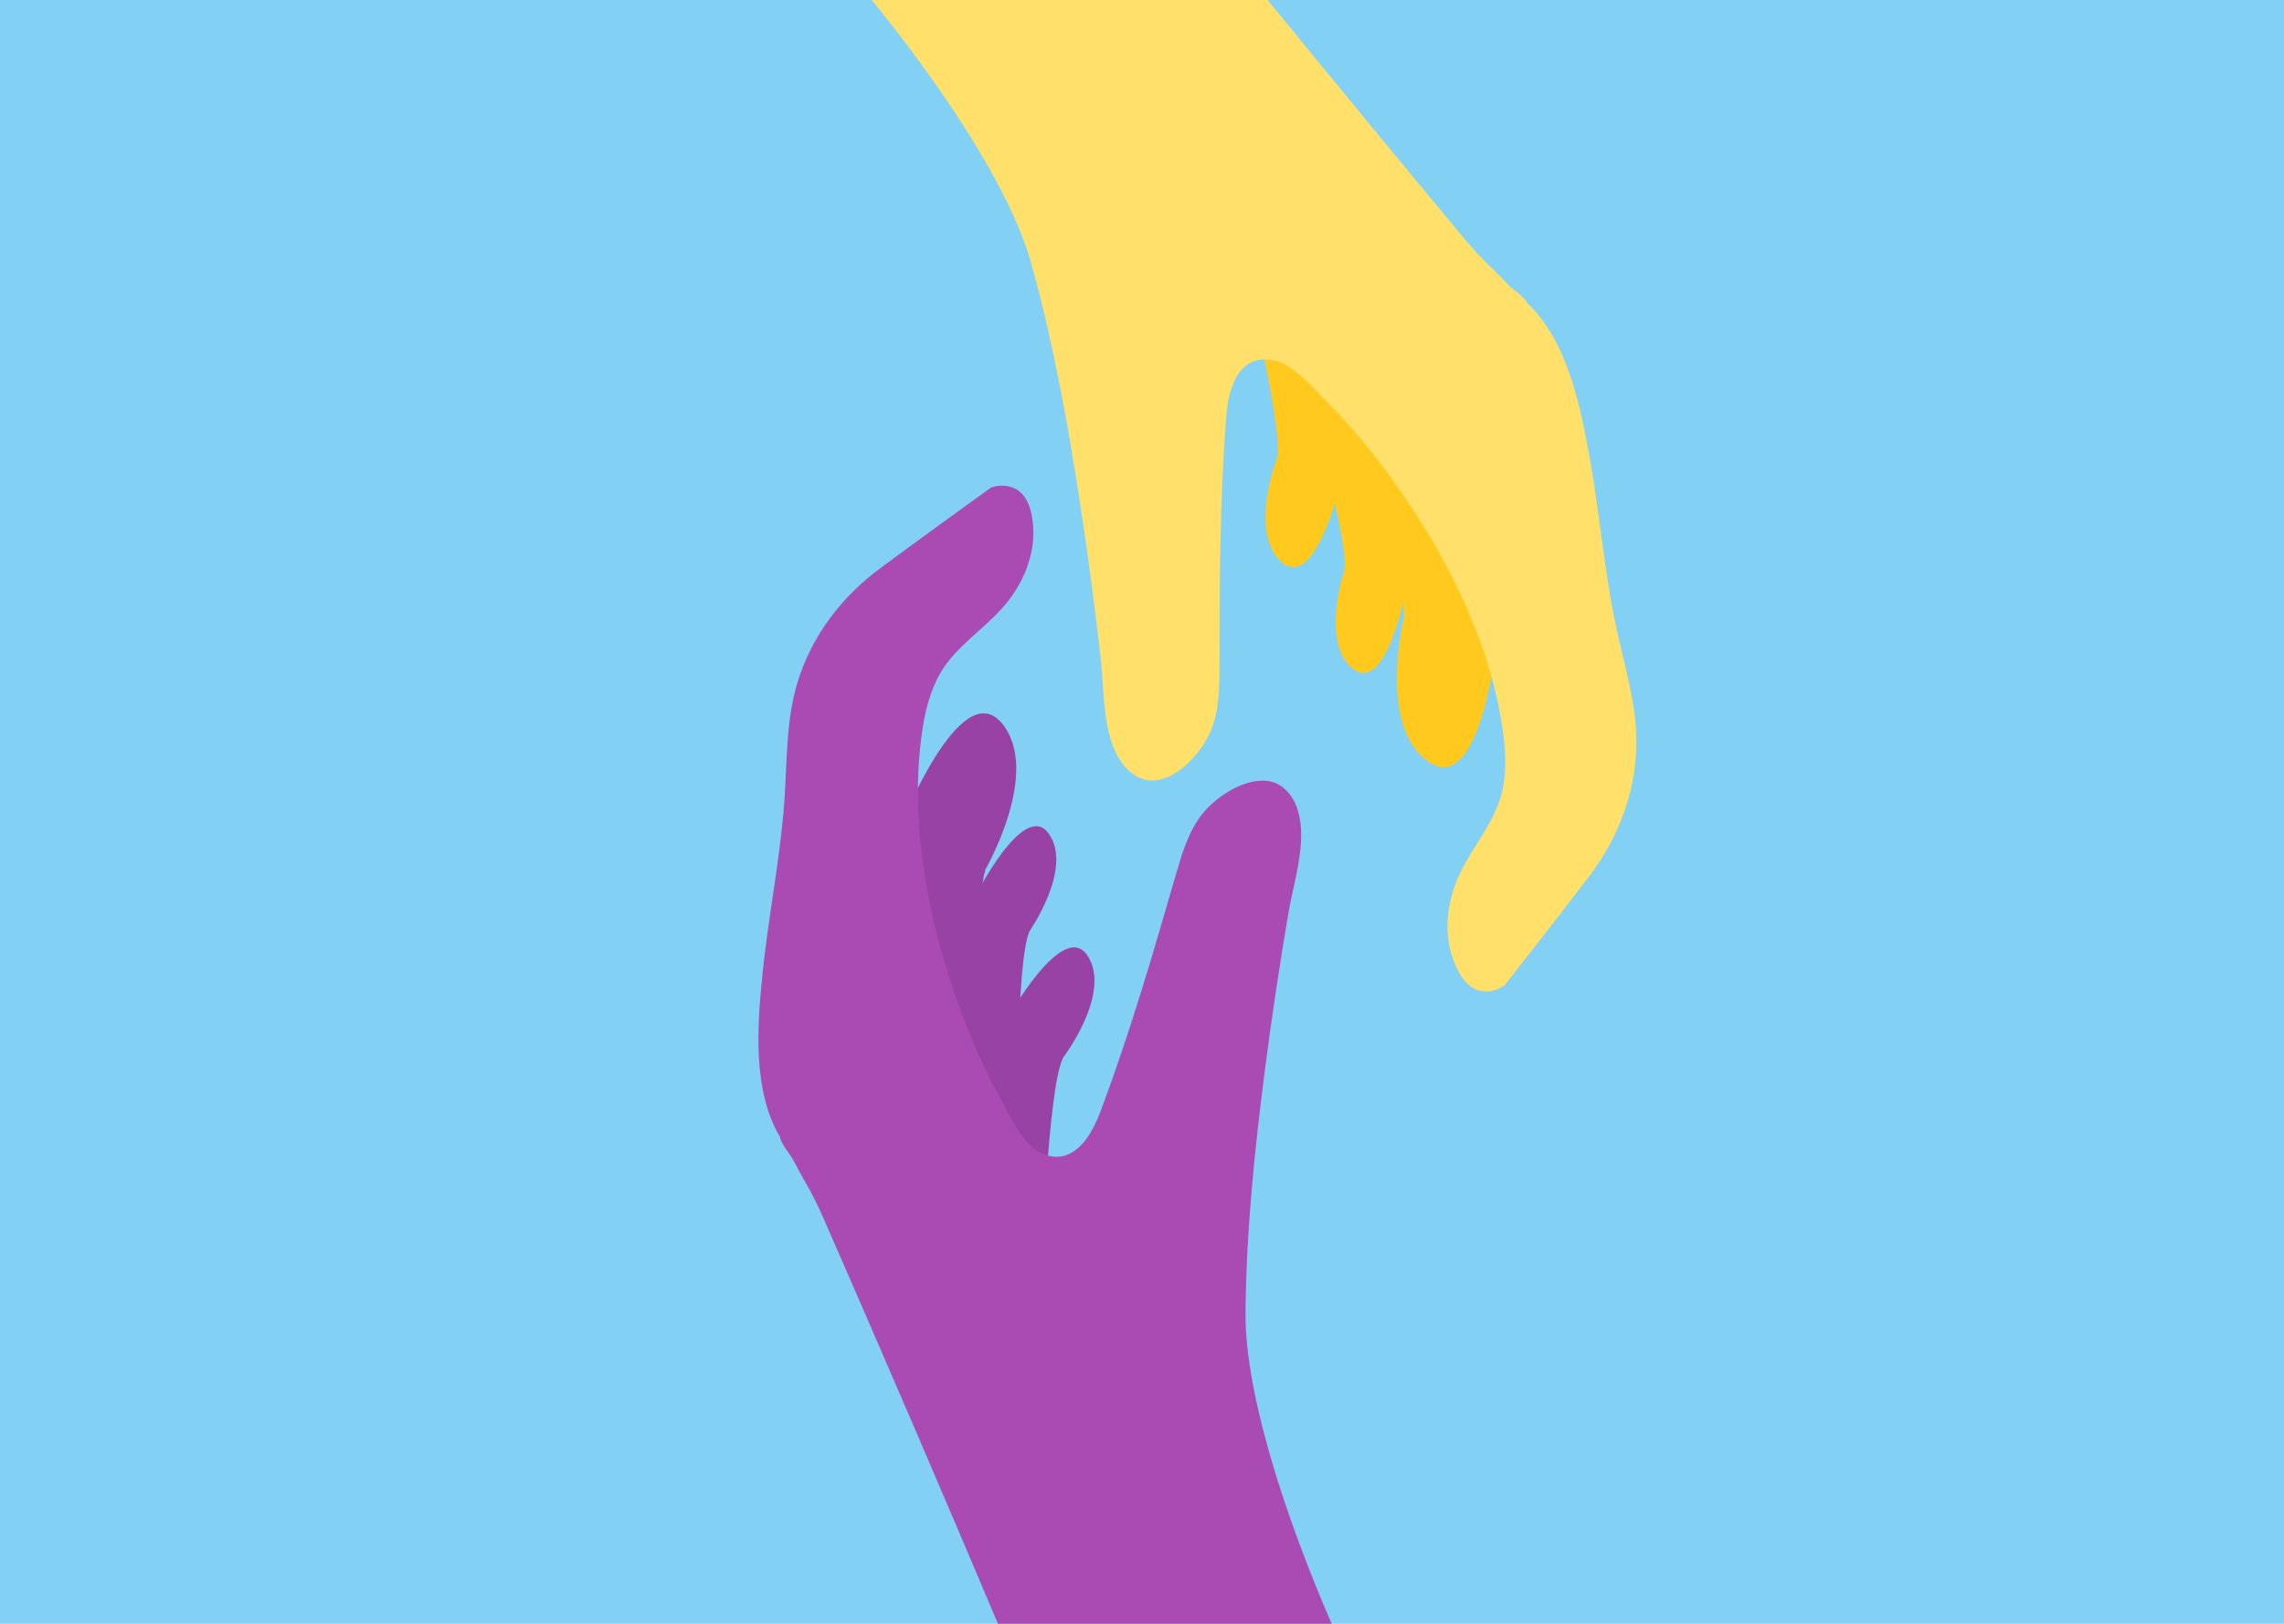 <svg width="2634" height="1873" viewBox="0 0 2634 1873" fill="none" xmlns="http://www.w3.org/2000/svg">
<g clip-path="url(#clip0)">
<path d="M2634 0H0V1873H2634V0Z" fill="#83D0F5"/>
<path d="M1619.29 710.82C1619.29 710.82 1587.3 838.88 1648.18 879.23C1709.05 919.58 1727.01 733.25 1727.01 733.25L1706.21 496.01L1510.37 370.54C1511.26 375.24 1621.48 654.08 1618.98 710.98" fill="#FFC91D"/>
<path d="M1550.79 656.45C1550.79 656.45 1521.72 740.77 1560.32 771.52C1598.92 802.27 1621.98 677.89 1621.98 677.89L1621.95 516.96L1497.5 420.96C1497.82 424.18 1555.6 618.37 1550.57 656.53" fill="#FFC91D"/>
<path d="M1473.16 526.98C1473.16 526.98 1438.9 614.53 1478.23 648.58C1517.56 682.63 1547.21 552.63 1547.21 552.63L1554.13 383.14L1427.21 276.66C1427.41 280.06 1479.88 487.08 1472.93 527.05" fill="#FFC91D"/>
<path d="M1279.02 846.19C1271.95 818.28 1272.38 786.11 1269.42 760.01C1262.65 700.36 1254.83 640.82 1245.73 581.48C1231.39 487.97 1214.54 394.36 1189.07 303.17C1128.13 84.99 689.81 -400.45 392 -498.1C392 -498.1 852.13 -711 852.14 -711C849.42 -707.3 1078.54 -446.98 1082.9 -441.61C1136.05 -376.06 1208.21 -313.72 1261.06 -247.93C1375.22 -105.82 1490.34 35.51 1606.42 176.05C1632.51 207.63 1658.64 239.18 1684.82 270.68C1696.12 284.27 1707.17 296.85 1719.96 308.76C1726.83 315.16 1733.15 322.23 1739.83 328.84C1745.4 334.35 1757.99 342.38 1761.09 349.38C1806.41 392.11 1821.52 463.86 1832.32 522.56C1844.78 590.32 1849.83 659.29 1864.52 726.66C1873.05 765.78 1884.87 804.52 1886.85 844.51C1889.85 905.07 1868.79 963.53 1832.3 1011.39C1792.09 1064.12 1735.02 1136.66 1735.02 1136.66C1735.02 1136.66 1701.97 1161.59 1680.47 1117.78C1665.53 1087.34 1666.54 1053.69 1677.57 1022.2C1689.52 988.1 1714.56 961.74 1727.52 928.47C1737.49 902.88 1737.23 874.41 1733.7 847.17C1718.66 731.06 1655.24 614.98 1583.75 524.09C1568.13 504.23 1551.49 485.15 1533.73 467.17C1518.29 451.54 1499.93 429.99 1480.34 419.62C1480.34 419.62 1421.32 388.36 1414.13 480.82C1406.71 576.35 1406.44 671.13 1406.38 766.95C1406.36 792.24 1406.22 818.24 1396.82 841.72C1386.88 866.57 1358.74 899.53 1329.62 900.33C1315.58 900.72 1302.58 891.9 1294.26 880.59C1286.97 870.64 1282.22 858.85 1279.02 846.19Z" fill="#FFE06B"/>
<path d="M1136.02 1003.67C1136.02 1003.67 1202.25 889.5 1154.95 833.85C1107.65 778.21 1038.75 952.26 1038.75 952.26L992.97 1185.97L1146.35 1360.82C1146.8 1356.06 1118.2 1057.59 1136.37 1003.62" fill="#9942A5"/>
<path d="M1186.77 1074.89C1186.77 1074.89 1238.08 1001.93 1209.51 961.69C1180.94 921.45 1124.31 1034.56 1124.31 1034.56L1079.73 1189.19L1172.69 1315.92C1173.27 1312.74 1171.59 1110.14 1187 1074.87" fill="#9942A5"/>
<path d="M1225.47 1220.81C1225.47 1220.81 1282.66 1146.19 1254.31 1102.57C1225.96 1058.95 1161.43 1175.63 1161.43 1175.63L1107.8 1336.56L1200.23 1474.05C1200.98 1470.73 1207.96 1257.27 1225.71 1220.8" fill="#9942A5"/>
<path d="M1500.48 967.93C1499.53 996.71 1490.2 1027.5 1485.82 1053.39C1475.79 1112.58 1466.8 1171.95 1459.09 1231.49C1446.95 1325.31 1437.18 1419.92 1436.38 1514.6C1434.45 1741.12 1721.02 2329.05 1980.09 2505.42L1478.97 2582.42C1482.61 2579.62 1334.63 2265.99 1331.93 2259.62C1299.04 2181.91 1246.98 2102 1214.44 2024.14C1144.15 1855.96 1072.71 1688.25 1000.14 1521.04C983.83 1483.46 967.47 1445.91 951.04 1408.38C943.95 1392.19 936.82 1377.05 927.84 1362.05C923.01 1354 918.9 1345.45 914.31 1337.25C910.49 1330.42 900.62 1319.21 899.57 1311.62C867.87 1258 873.24 1184.88 879.14 1125.49C885.95 1056.93 900.22 989.27 904.78 920.46C907.43 880.51 906.81 840.01 915.99 801.03C929.9 742.01 966.34 691.68 1014.67 655.81C1067.92 616.29 1142.86 562.42 1142.86 562.42C1142.86 562.42 1181.53 547.63 1190.04 595.68C1195.95 629.07 1185.66 661.12 1166.33 688.32C1145.39 717.77 1114.03 736.15 1092.35 764.53C1075.68 786.36 1068.04 813.78 1063.88 840.93C1046.14 956.65 1074.9 1085.78 1118.39 1192.92C1127.89 1216.33 1138.59 1239.28 1150.67 1261.47C1161.17 1280.76 1172.84 1306.56 1188.78 1321.96C1188.78 1321.96 1236.83 1368.36 1269.36 1281.51C1302.97 1191.79 1329.5 1100.79 1356.12 1008.74C1363.15 984.45 1370.5 959.51 1386.03 939.55C1402.47 918.43 1438.65 894.56 1466.84 901.86C1480.43 905.38 1490.49 917.46 1495.34 930.63C1499.62 942.23 1500.91 954.87 1500.48 967.93Z" fill="#AA4BB3"/>
</g>
<defs>
<clipPath id="clip0">
<rect width="2634" height="1873" fill="white"/>
</clipPath>
</defs>
</svg>
